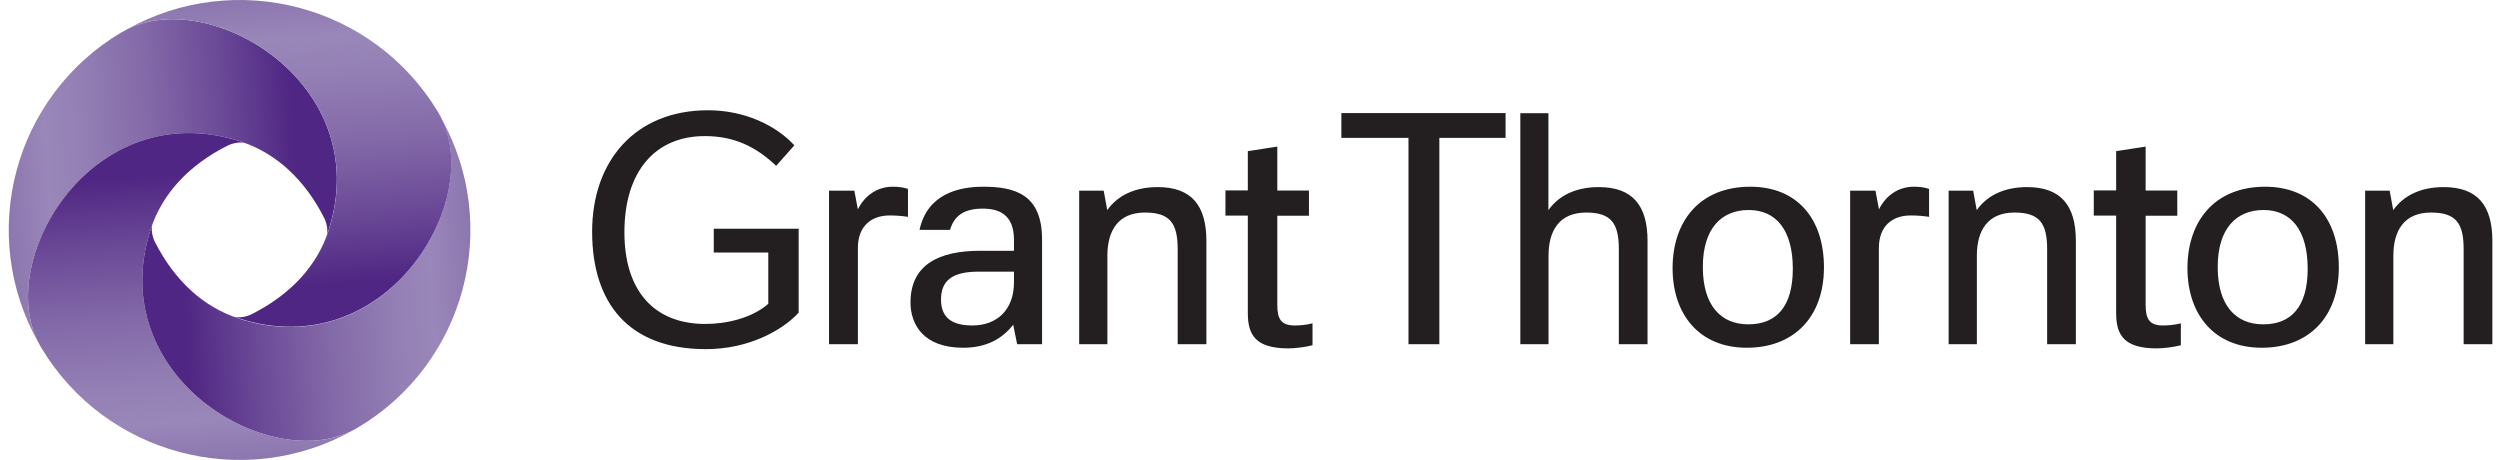 <svg width="212" height="39" xmlns="http://www.w3.org/2000/svg" xmlns:xlink="http://www.w3.org/1999/xlink" xml:space="preserve" overflow="hidden"><defs><clipPath id="clip0"><rect x="55" y="121" width="212" height="39"/></clipPath><linearGradient x1="27.664" y1="13.977" x2="-0.301" y2="15.931" gradientUnits="userSpaceOnUse" spreadMethod="pad" id="fill1"><stop offset="0" stop-color="#4F2683"/><stop offset="0.12" stop-color="#4F2683"/><stop offset="0.12" stop-color="#4F2683"/><stop offset="0.31" stop-color="#684695"/><stop offset="0.55" stop-color="#8369A8"/><stop offset="0.75" stop-color="#937FB4"/><stop offset="0.87" stop-color="#9A87B9"/><stop offset="1" stop-color="#8C76AF"/></linearGradient><linearGradient x1="13.988" y1="11.336" x2="15.941" y2="39.29" gradientUnits="userSpaceOnUse" spreadMethod="pad" id="fill2"><stop offset="0" stop-color="#4F2683"/><stop offset="0.12" stop-color="#4F2683"/><stop offset="0.12" stop-color="#4F2683"/><stop offset="0.31" stop-color="#684695"/><stop offset="0.55" stop-color="#8369A8"/><stop offset="0.75" stop-color="#937FB4"/><stop offset="0.87" stop-color="#9A87B9"/><stop offset="1" stop-color="#8C76AF"/></linearGradient><linearGradient x1="11.347" y1="25.023" x2="39.301" y2="23.069" gradientUnits="userSpaceOnUse" spreadMethod="pad" id="fill3"><stop offset="0" stop-color="#4F2683"/><stop offset="0.12" stop-color="#4F2683"/><stop offset="0.12" stop-color="#4F2683"/><stop offset="0.31" stop-color="#684695"/><stop offset="0.55" stop-color="#8369A8"/><stop offset="0.75" stop-color="#937FB4"/><stop offset="0.87" stop-color="#9A87B9"/><stop offset="1" stop-color="#8C76AF"/></linearGradient><linearGradient x1="25.023" y1="27.653" x2="23.059" y2="-0.301" gradientUnits="userSpaceOnUse" spreadMethod="pad" id="fill4"><stop offset="0" stop-color="#4F2683"/><stop offset="0.12" stop-color="#4F2683"/><stop offset="0.12" stop-color="#4F2683"/><stop offset="0.31" stop-color="#684695"/><stop offset="0.55" stop-color="#8369A8"/><stop offset="0.75" stop-color="#937FB4"/><stop offset="0.87" stop-color="#9A87B9"/><stop offset="1" stop-color="#8C76AF"/></linearGradient></defs><g clip-path="url(#clip0)" transform="translate(-55 -121)"><path d="M81.382 27.599C79.46 27.599 78.741 26.762 78.741 25.41 78.741 23.853 79.61 23.037 81.897 23.037L84.903 23.037 84.903 23.939C84.903 26.311 83.432 27.599 81.392 27.599ZM76.164 25.646C76.164 27.503 77.249 29.489 80.609 29.489 82.562 29.489 83.915 28.737 84.838 27.535L85.171 29.188 87.275 29.188 87.275 20.3C87.275 16.489 84.999 15.834 82.294 15.834 80.254 15.834 77.581 16.435 76.927 19.495L79.503 19.495C79.836 18.357 80.609 17.691 82.262 17.691 83.614 17.691 84.903 18.174 84.903 20.332L84.903 21.266 82.047 21.266C78.623 21.266 76.164 22.404 76.164 25.646L76.164 25.646ZM69.294 29.188 71.72 29.188 71.72 21.03C71.72 19.14 72.89 18.271 74.393 18.271 74.898 18.271 75.413 18.303 75.95 18.389L75.95 16.017C75.499 15.866 75.08 15.834 74.661 15.834 73.309 15.834 72.257 16.639 71.72 17.756L71.419 16.167 69.283 16.167 69.283 29.188ZM155.517 29.188 157.954 29.188 157.954 21.03C157.954 19.14 159.124 18.271 160.627 18.271 161.142 18.271 161.647 18.303 162.194 18.389L162.194 16.017C161.743 15.866 161.325 15.834 160.906 15.834 159.553 15.834 158.501 16.639 157.964 17.756L157.664 16.167 155.528 16.167 155.528 29.188ZM109.818 18.292 109.818 16.156 107.145 16.156 107.145 12.431 104.655 12.818 104.655 16.145 102.765 16.145 102.765 18.282 104.655 18.282 104.655 26.569C104.655 28.426 105.342 29.543 108.079 29.543 108.68 29.543 109.582 29.424 110.119 29.274L110.119 27.417C109.55 27.567 109.013 27.599 108.616 27.599 107.478 27.599 107.145 27.063 107.145 25.86L107.145 18.292 109.818 18.292ZM183.159 18.292 183.159 16.156 180.486 16.156 180.486 12.431 177.996 12.818 177.996 16.145 176.107 16.145 176.107 18.282 177.996 18.282 177.996 26.569C177.996 28.426 178.683 29.543 181.42 29.543 182.021 29.543 182.923 29.424 183.46 29.274L183.46 27.417C182.891 27.567 182.344 27.599 181.957 27.599 180.819 27.599 180.486 27.063 180.486 25.86L180.486 18.292 183.159 18.292ZM146.929 27.503C144.589 27.503 143.086 25.882 143.086 22.64 143.086 19.398 144.642 17.809 146.961 17.809 149.28 17.809 150.686 19.516 150.686 22.79 150.686 26.064 149.248 27.503 146.929 27.503L146.929 27.503ZM190.416 27.503C188.076 27.503 186.573 25.882 186.573 22.64 186.573 19.398 188.13 17.809 190.448 17.809 192.767 17.809 194.173 19.516 194.173 22.79 194.173 26.064 192.735 27.503 190.427 27.503L190.427 27.503ZM163.858 29.188 166.23 29.188 166.23 21.685C166.23 19.527 167.164 18.024 169.408 18.024 171.512 18.024 172.167 18.926 172.167 21.116L172.167 29.188 174.593 29.188 174.593 20.429C174.593 17.423 173.326 15.866 170.481 15.866 168.528 15.866 167.089 16.585 166.22 17.82L165.919 16.167 163.847 16.167 163.847 29.188ZM90.42 29.188 92.793 29.188 92.793 21.685C92.793 19.527 93.727 18.024 95.97 18.024 98.074 18.024 98.729 18.926 98.729 21.116L98.729 29.188 101.155 29.188 101.155 20.429C101.155 17.423 99.899 15.866 97.044 15.866 95.09 15.866 93.651 16.585 92.782 17.82L92.481 16.167 90.41 16.167 90.41 29.188ZM199.036 29.188 201.409 29.188 201.409 21.685C201.409 19.527 202.343 18.024 204.586 18.024 206.69 18.024 207.345 18.926 207.345 21.116L207.345 29.188 209.771 29.188 209.771 20.429C209.771 17.423 208.515 15.866 205.66 15.866 203.706 15.866 202.268 16.585 201.398 17.82L201.097 16.167 199.026 16.167 199.026 29.188ZM126.425 11.69 126.425 9.586 112.556 9.586 112.556 11.69 118.224 11.69 118.224 29.188 120.832 29.188 120.832 11.69 126.415 11.69ZM127.681 29.188 130.054 29.188 130.054 21.685C130.054 19.527 130.988 18.024 133.231 18.024 135.335 18.024 135.99 18.926 135.99 21.116L135.99 29.188 138.416 29.188 138.416 20.429C138.416 17.423 137.149 15.866 134.305 15.866 132.351 15.866 130.912 16.585 130.043 17.82L130.043 9.597 127.671 9.597 127.671 29.199ZM59.525 21.416 64.152 21.416 64.152 25.764C62.746 26.998 60.577 27.471 58.838 27.471 54.49 27.471 52 24.647 52 19.699 52 14.449 54.673 11.54 58.785 11.54 61.243 11.54 63.078 12.41 64.817 14.063L66.353 12.324C64.796 10.617 62.123 9.35 59.064 9.35 52.913 9.35 49.273 13.644 49.273 19.645 49.273 25.646 52.301 29.607 58.881 29.607 62.51 29.607 65.333 28.018 66.718 26.515L66.718 19.398 59.547 19.398 59.547 21.416ZM147.101 15.834C142.775 15.834 140.531 18.808 140.531 22.737 140.531 26.666 142.785 29.489 146.8 29.489 150.815 29.489 153.316 26.848 153.316 22.672 153.316 18.496 151.008 15.834 147.101 15.834L147.101 15.834ZM190.588 15.834C186.262 15.834 184.018 18.808 184.018 22.737 184.018 26.666 186.273 29.489 190.287 29.489 194.302 29.489 196.803 26.848 196.803 22.672 196.803 18.496 194.495 15.834 190.588 15.834L190.588 15.834Z" fill="#231F20" transform="matrix(1.004 0 0 1 55.742 121)"/><path d="M19.495 11.969C22.565 12.946 25.002 15.233 26.644 18.485 26.869 18.926 26.977 19.57 26.859 19.956 26.913 19.806 26.966 19.656 27.02 19.495 30.97 7.107 17.004-1.192 9.919 2.523 9.78 2.598 9.651 2.673 9.511 2.748 0.397 8.18-2.673 19.881 2.523 29.081-1.192 21.996 7.107 8.03 19.505 11.969Z" fill="url(#fill1)" transform="matrix(1.004 0 0 1 55.742 121)"/><path d="M11.969 19.495C12.946 16.424 15.233 13.988 18.485 12.345 18.926 12.13 19.57 12.012 19.956 12.13 19.806 12.077 19.656 12.023 19.495 11.969 7.107 8.03-1.192 21.985 2.523 29.081 2.598 29.221 2.673 29.349 2.748 29.489 8.18 38.603 19.881 41.673 29.081 36.488 21.996 40.202 8.03 31.904 11.969 19.505Z" fill="url(#fill2)" transform="matrix(1.004 0 0 1 55.742 121)"/><path d="M19.495 27.031C16.424 26.054 13.988 23.767 12.345 20.515 12.12 20.074 12.012 19.43 12.13 19.044 12.077 19.194 12.023 19.344 11.969 19.505 8.03 31.893 21.985 40.202 29.07 36.488 29.21 36.413 29.339 36.338 29.478 36.263 38.592 30.831 41.662 19.13 36.477 9.93 40.192 17.015 31.893 30.981 19.495 27.041Z" fill="url(#fill3)" transform="matrix(1.004 0 0 1 55.742 121)"/><path d="M27.031 19.495C26.054 22.565 23.767 25.002 20.515 26.644 20.074 26.869 19.43 26.977 19.044 26.859 19.194 26.913 19.344 26.966 19.505 27.02 31.893 30.959 40.202 17.004 36.488 9.919 36.413 9.78 36.338 9.651 36.263 9.511 30.82 0.397 19.119-2.673 9.919 2.523 17.004-1.192 30.97 7.107 27.031 19.505Z" fill="url(#fill4)" transform="matrix(1.004 0 0 1 55.742 121)"/></g></svg>